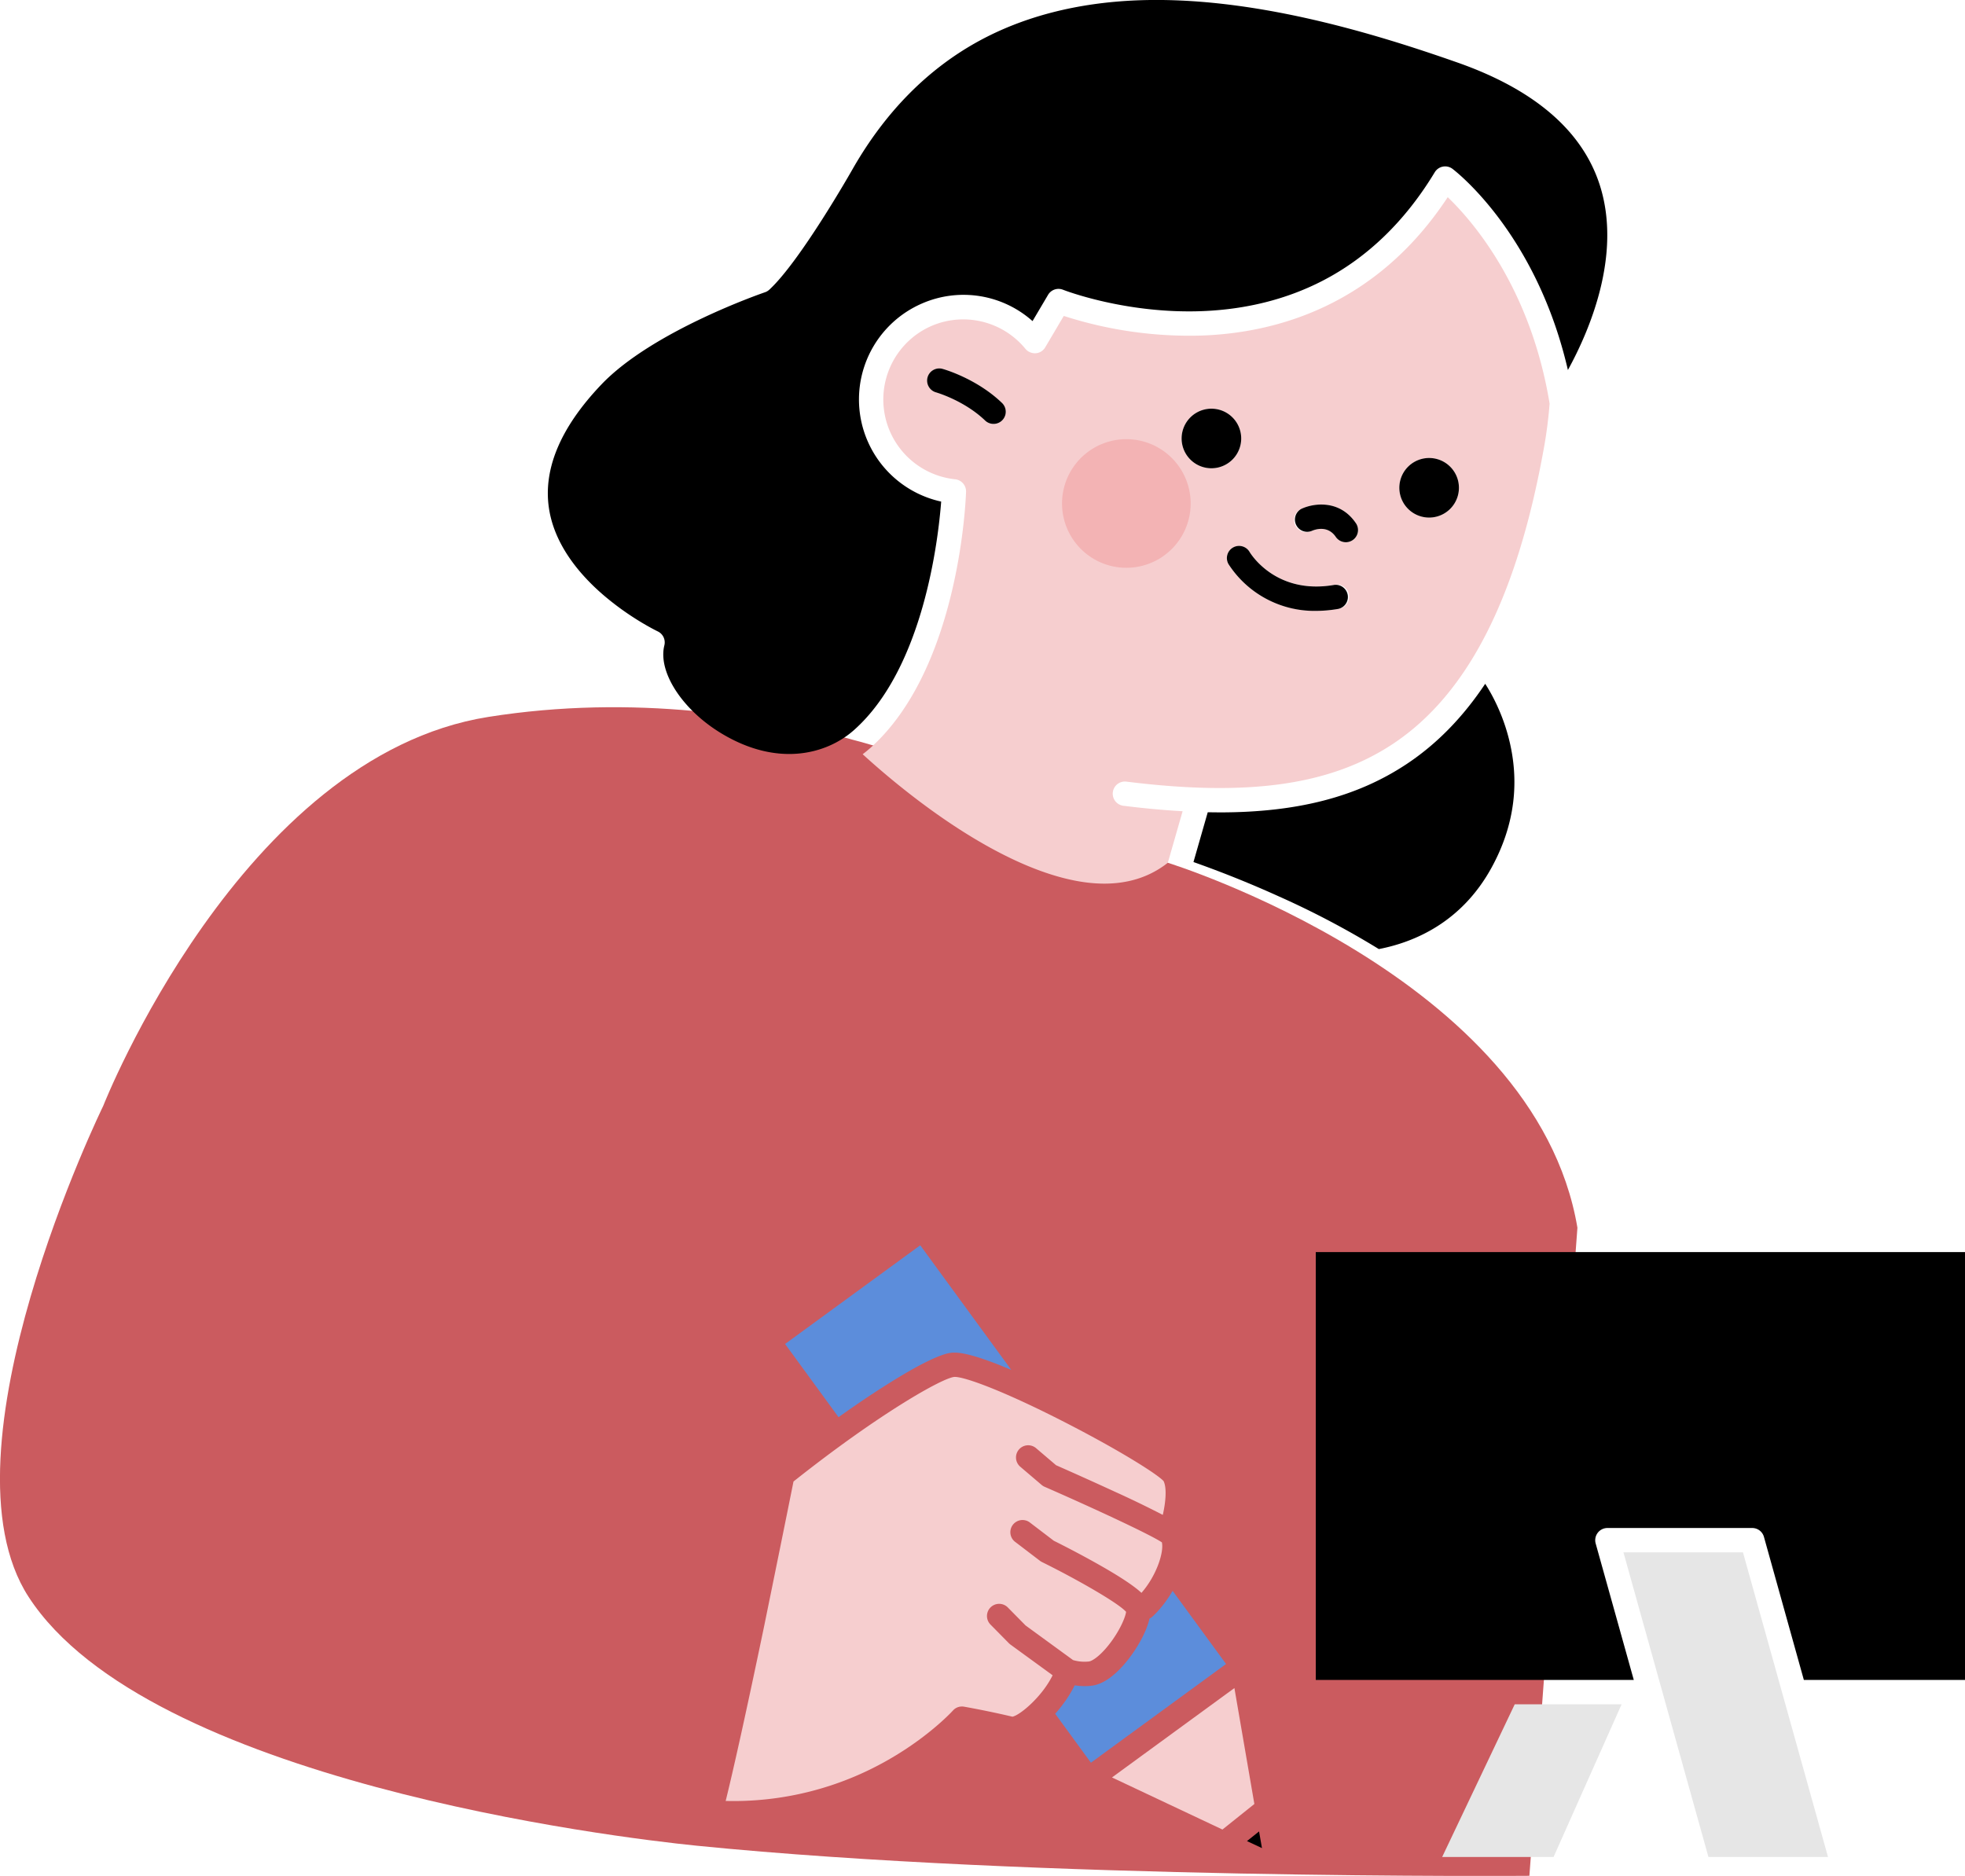 <svg version="1.1" id="レイヤー_1" xmlns="http://www.w3.org/2000/svg" x="0" y="0" viewBox="0 0 45.984 43.905" xml:space="preserve"><style>.st4{fill:#f6cecf}</style><path d="M27.331 20.193s8.592 2.657 9.583 8.54L35.79 43.901s-11.554.092-19.491-.705c-1.941-.195-12.84-1.522-15.63-5.823-2.207-3.402 1.747-11.492 1.747-11.492s3.218-8.182 9.01-9.102c6.793-1.078 12.504 2.023 12.504 2.023l3.401 1.391z" fill="#cb5b5f"/><path d="M37.948 39.887l-1.592 3.573h-2.607l1.698-3.573zm2.84-3.556l1.99 7.129H39.98l-1.989-7.129z" fill="#e6e6e6"/><path class="st4" d="M18.569 34.673c2.022-1.605 3.505-2.434 3.768-2.448.232-.006 1.14.322 2.585 1.063 1.323.678 2.183 1.23 2.308 1.376.081.164.046.511-.019.79a24.656 24.656 0 00-1.123-.543 93.08 93.08 0 00-1.374-.619l-.468-.399a.285.285 0 10-.37.434l.5.426a.273.273 0 00.071.044c1.172.513 2.473 1.119 2.743 1.3.051.234-.128.782-.478 1.182-.161-.149-.461-.359-1.039-.684-.46-.259-.904-.482-1.013-.536l-.569-.434a.285.285 0 00-.345.453l.591.451c.015.011.03.021.047.029.83.41 1.791.962 1.968 1.165-.01.094-.103.35-.314.651-.247.352-.467.499-.555.511a.946.946 0 01-.372-.033L24 38.042l-.418-.424a.285.285 0 00-.406.4l.435.441a.327.327 0 00.035.03l.987.719c-.25.508-.767.936-.94.969a22.038 22.038 0 00-1.131-.234l-.006-.001-.015-.002-.013-.001H22.5l-.013.001-.014.001-.014.002-.013.003-.015.004-.011.003-.016.006-.009.004-.017.008-.007.004-.016.01-.008.005-.013.01-.009.008a.047.047 0 00-.01.01l-.011.011-.004.004c-.005.006-.544.6-1.51 1.152a7.278 7.278 0 01-3.808.964c.177-.72.452-1.943.891-4.047.26-1.272.517-2.536.696-3.429z"/><path d="M28.546 19.013c1.825 0 3.217-.367 4.366-1.128.704-.466 1.318-1.092 1.844-1.882.125.193.374.624.533 1.207.289 1.058.161 2.097-.38 3.088-.701 1.285-1.805 1.752-2.642 1.914a20.068 20.068 0 00-2.338-1.232 25.262 25.262 0 00-2-.805l.334-1.165.283.003zM12.86 11.976c-.176-.947.233-1.95 1.215-2.979 1.2-1.258 3.801-2.148 3.827-2.157a.286.286 0 00.102-.061c.723-.668 1.911-2.755 1.961-2.844.762-1.326 1.755-2.328 2.952-2.98 1.047-.569 2.281-.887 3.67-.946 2.703-.113 5.586.776 7.519 1.454 1.811.636 2.933 1.606 3.336 2.883.515 1.633-.253 3.408-.751 4.314-.735-3.19-2.615-4.643-2.7-4.708a.285.285 0 00-.416.08c-.689 1.139-1.57 1.993-2.619 2.536-.841.435-1.794.675-2.833.714-1.791.067-3.233-.495-3.247-.501a.284.284 0 00-.35.12l-.363.614a2.43 2.43 0 00-2.573-.418 2.447 2.447 0 00.435 4.642c-.068.885-.414 3.903-2.041 5.348-.634.563-1.783.877-3.109.073-.912-.553-1.483-1.437-1.328-2.056a.285.285 0 00-.155-.327c-.005-.003-.568-.271-1.163-.76-.534-.435-1.203-1.144-1.369-2.041z"/><path class="st4" d="M29.354 42.22l-.747.598-2.585-1.219 2.865-2.092zm-6.747-30.711a.285.285 0 00-.256-.292 1.878 1.878 0 01-.541-3.594 1.882 1.882 0 012.185.539l.005.005.011.013.009.009.011.01.012.01.01.007.015.01.005.003.005.002.015.008.011.005a.07.07 0 00.013.005l.014.005.011.003a.105.105 0 00.017.004l.009.002a.79.79 0 00.027.004l.019.001h.009l.017-.001.011-.001.015-.002.013-.003.014-.003.013-.004a.07.07 0 00.013-.005l.012-.005.014-.006.01-.006.015-.009a.055.055 0 00.008-.006l.015-.011.004-.003.003-.003.014-.013.008-.008.011-.012.009-.011.007-.01.009-.014.003-.005.433-.733a9.581 9.581 0 003.227.459c1.713-.06 4.073-.678 5.758-3.238.555.531 1.936 2.095 2.384 4.831-.025.326-.066.656-.123.98-.625 3.533-1.784 5.818-3.544 6.984-1.46.967-3.383 1.239-6.236.883a.284.284 0 10-.071.565c.487.061.948.103 1.386.128l-.346 1.206c-.545.431-1.243.578-2.075.436-.727-.124-1.557-.464-2.466-1.01-1.16-.697-2.153-1.557-2.6-1.966a3.09 3.09 0 00.169-.138c2.097-1.859 2.245-5.837 2.25-6.005zm10.649.577a.696.696 0 10.378-1.34.696.696 0 00-.378 1.34zm-1.519.169c-.385-.579-1.013-.476-1.291-.342a.285.285 0 00.247.514c.061-.028.373-.152.57.144a.285.285 0 00.474-.316zm-2.988.947c.029.05.648 1.094 2.046 1.094.164 0 .339-.014.525-.047a.285.285 0 10-.097-.561c-1.367.236-1.956-.731-1.981-.772a.285.285 0 00-.493.286zm-.589-2.27a.696.696 0 10.378-1.34.696.696 0 00-.378 1.34zm-5.107-1.09a.283.283 0 00.197.079.286.286 0 00.198-.491 3.633 3.633 0 00-1.391-.797.285.285 0 00-.153.549c.012.004.66.19 1.149.66z"/><path d="M29.532 43.253l-.351-.165.283-.226z"/><path d="M22.318 31.656c-.099.003-.402.013-1.593.767-.345.218-.717.47-1.102.744l-1.251-1.713 3.163-2.31 2.13 2.917c-.54-.23-1.044-.405-1.327-.405h-.02zm3.065 7.806c.058 0 .118-.004.179-.012.453-.065.853-.61 1.004-.842.094-.145.272-.444.333-.726a.292.292 0 00.066-.044c.177-.163.342-.375.476-.606l1.251 1.712-3.163 2.31-.836-1.145c.182-.204.343-.437.456-.666.069.011.149.019.234.019z" fill="#5c8ddb"/><path d="M45.984 39.317h-3.771l-.934-3.348a.285.285 0 00-.274-.208h-3.389a.286.286 0 00-.275.362l.892 3.194h-7.442V29.303h15.193v10.014z"/><path d="M27.827 12.112a1.505 1.505 0 11-2.92-.727 1.505 1.505 0 012.92.727z" fill="#f3b3b4"/><path d="M21.706 8.832a.285.285 0 01.351-.199c.032.009.794.224 1.391.797a.285.285 0 01-.198.491.283.283 0 01-.197-.079c-.489-.469-1.138-.656-1.149-.659a.287.287 0 01-.198-.351zm9.557 3.739c-.196-.295-.508-.172-.57-.144a.286.286 0 01-.247-.514c.278-.135.906-.237 1.291.342a.285.285 0 01-.474.316zm-2.41.244a.285.285 0 01.389.102c.024.041.614 1.009 1.981.772a.285.285 0 01.097.561 3.098 3.098 0 01-.525.047 2.396 2.396 0 01-2.046-1.094.285.285 0 01.104-.388zm-.315-3.224a.697.697 0 11-.378 1.342.697.697 0 01.378-1.342zm5.095 1.154a.697.697 0 11-.378 1.342.697.697 0 01.378-1.342z"/></svg>